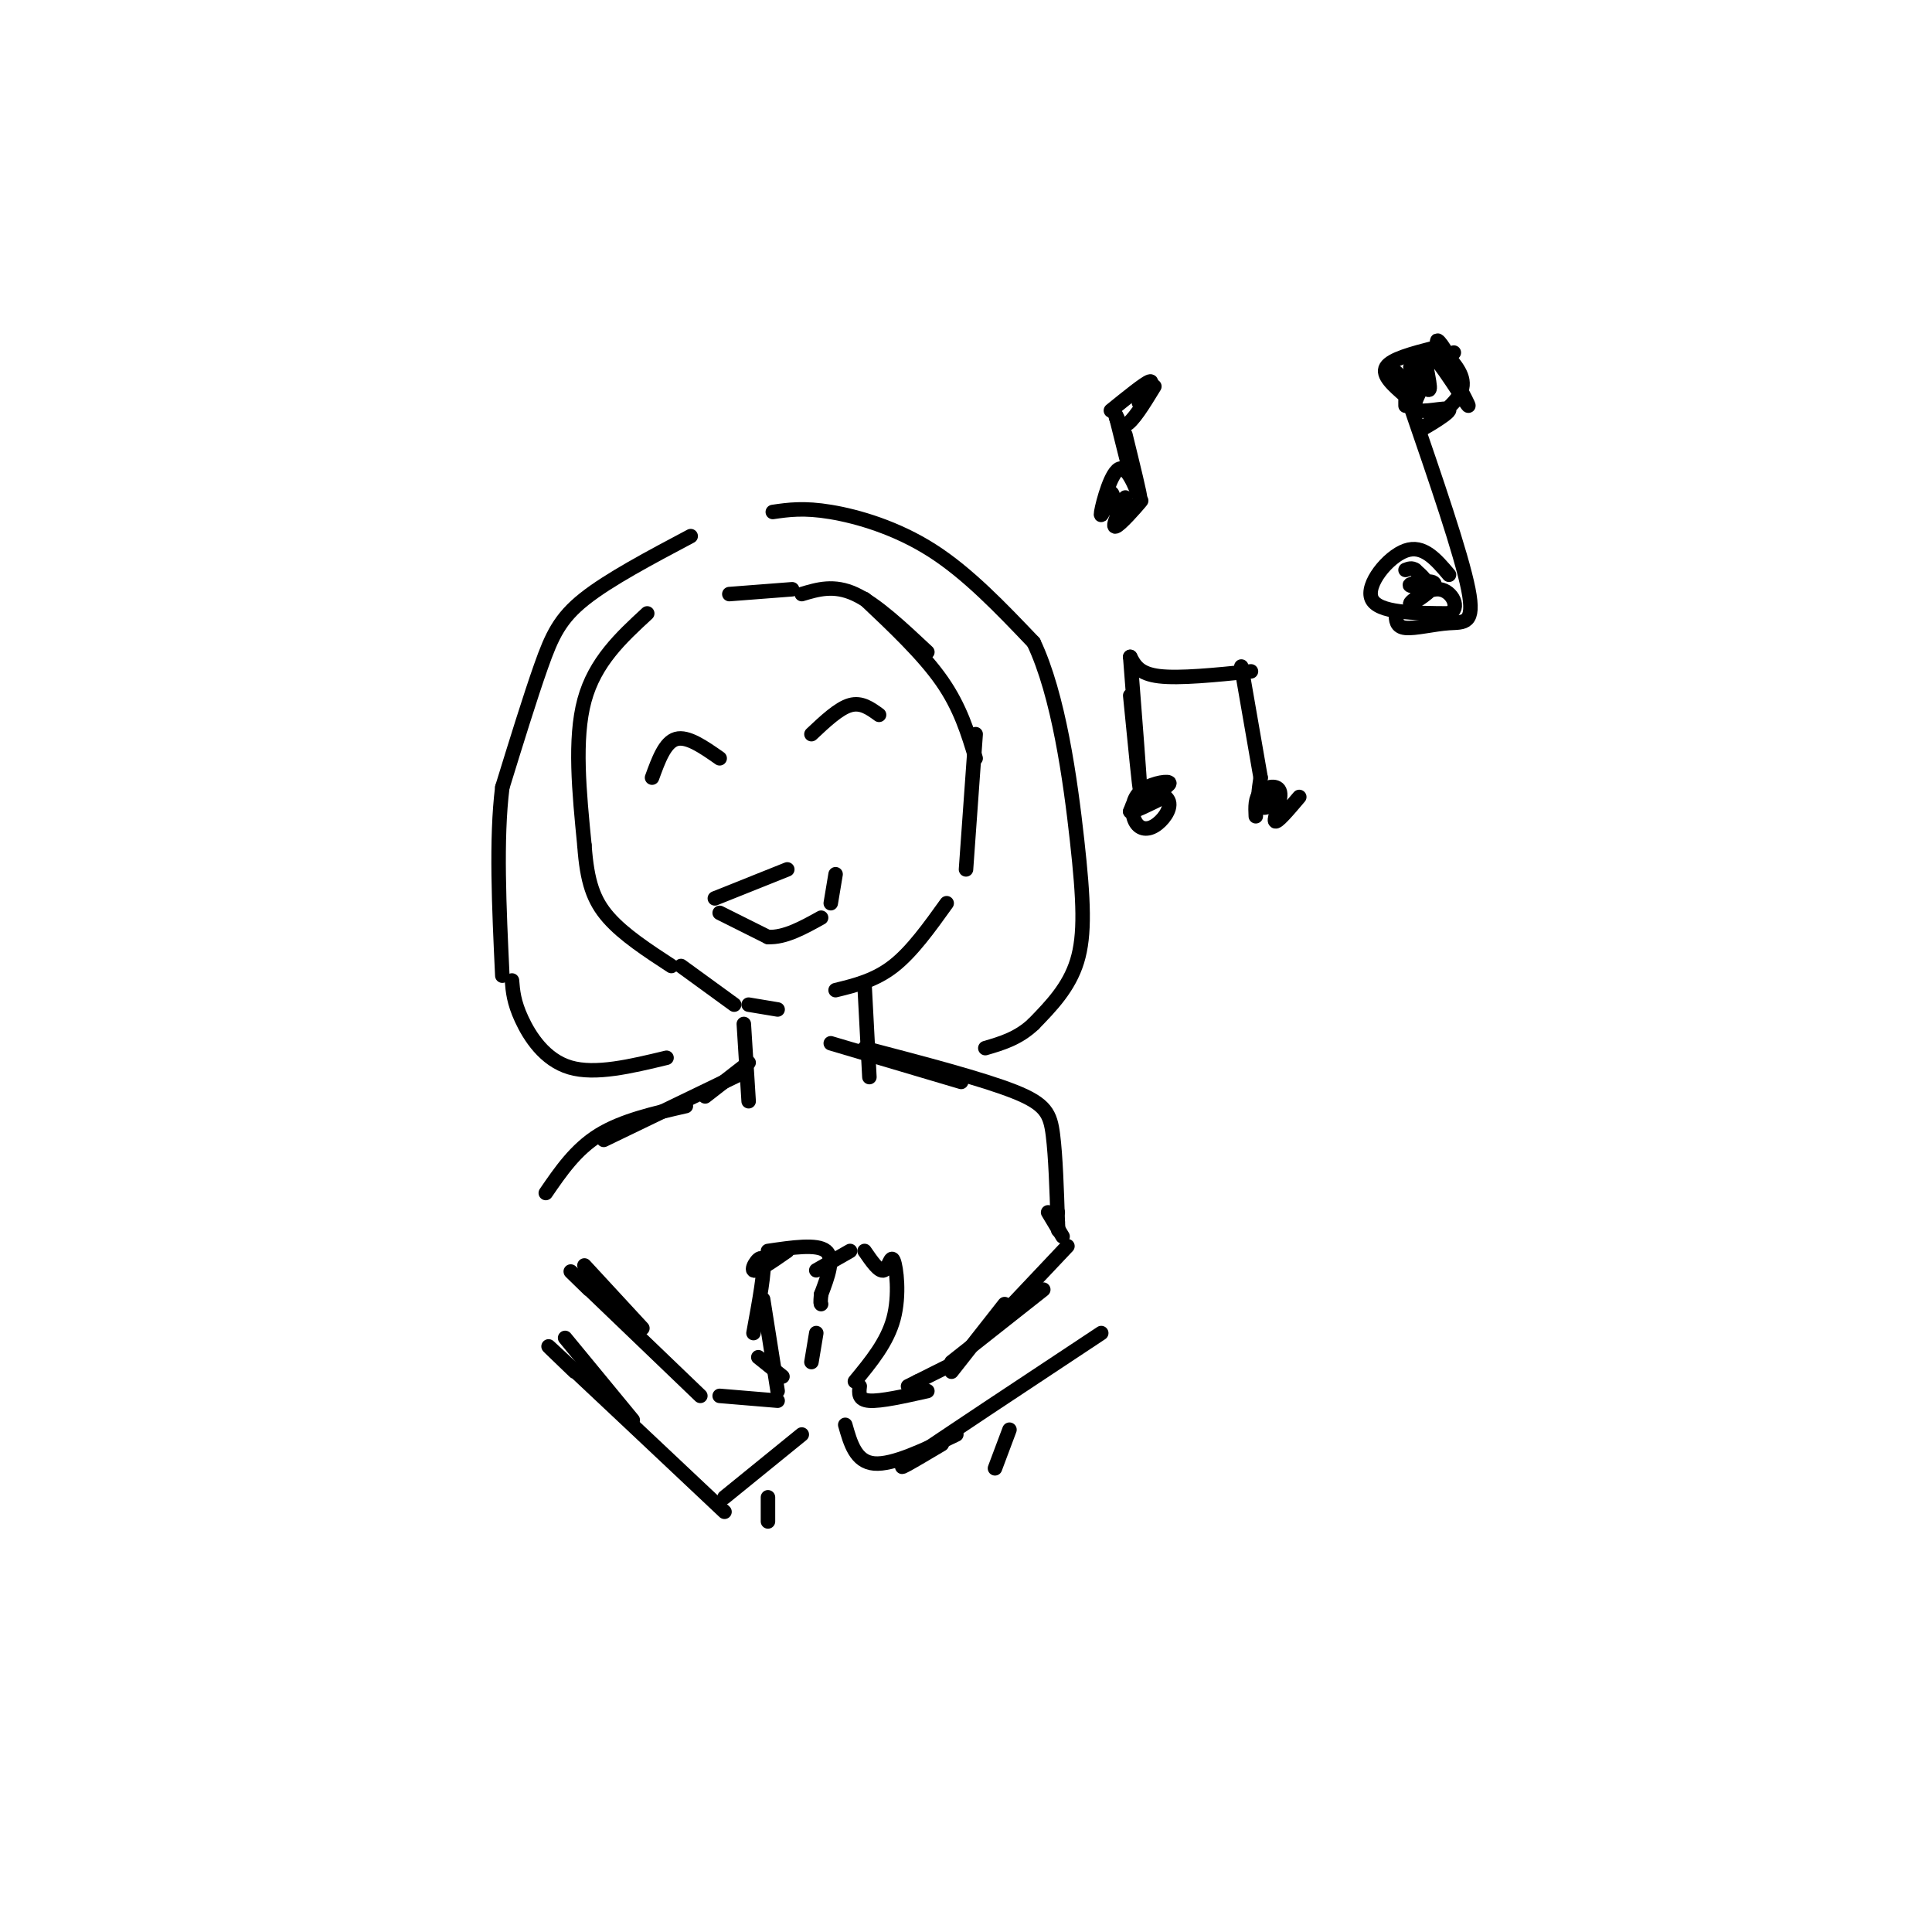 <svg viewBox='0 0 400 400' version='1.1' xmlns='http://www.w3.org/2000/svg' xmlns:xlink='http://www.w3.org/1999/xlink'><g fill='none' stroke='#000000' stroke-width='3' stroke-linecap='round' stroke-linejoin='round'><path d='M134,127c-5.417,5.000 -10.833,10.000 -13,18c-2.167,8.000 -1.083,19.000 0,30'/><path d='M121,175c0.533,7.556 1.867,11.444 5,15c3.133,3.556 8.067,6.778 13,10'/><path d='M141,200c0.000,0.000 11.000,8.000 11,8'/><path d='M155,208c0.000,0.000 6.000,1.000 6,1'/><path d='M173,205c4.083,-1.000 8.167,-2.000 12,-5c3.833,-3.000 7.417,-8.000 11,-13'/><path d='M200,180c0.000,0.000 2.000,-28.000 2,-28'/><path d='M202,157c-1.583,-5.250 -3.167,-10.500 -7,-16c-3.833,-5.500 -9.917,-11.250 -16,-17'/><path d='M192,135c-5.333,-5.000 -10.667,-10.000 -15,-12c-4.333,-2.000 -7.667,-1.000 -11,0'/><path d='M164,122c0.000,0.000 -13.000,1.000 -13,1'/><path d='M163,180c0.000,0.000 -15.000,6.000 -15,6'/><path d='M149,189c0.000,0.000 10.000,5.000 10,5'/><path d='M159,194c3.500,0.167 7.250,-1.917 11,-4'/><path d='M172,187c0.000,0.000 1.000,-6.000 1,-6'/><path d='M168,152c2.833,-2.667 5.667,-5.333 8,-6c2.333,-0.667 4.167,0.667 6,2'/><path d='M135,161c1.333,-3.667 2.667,-7.333 5,-8c2.333,-0.667 5.667,1.667 9,4'/><path d='M143,111c-8.467,4.489 -16.933,8.978 -22,13c-5.067,4.022 -6.733,7.578 -9,14c-2.267,6.422 -5.133,15.711 -8,25'/><path d='M104,163c-1.333,10.667 -0.667,24.833 0,39'/><path d='M106,203c0.178,2.222 0.356,4.444 2,8c1.644,3.556 4.756,8.444 10,10c5.244,1.556 12.622,-0.222 20,-2'/><path d='M160,106c3.200,-0.467 6.400,-0.933 12,0c5.600,0.933 13.600,3.267 21,8c7.400,4.733 14.200,11.867 21,19'/><path d='M214,133c5.179,10.881 7.625,28.583 9,41c1.375,12.417 1.679,19.548 0,25c-1.679,5.452 -5.339,9.226 -9,13'/><path d='M214,212c-3.167,3.000 -6.583,4.000 -10,5'/><path d='M154,212c0.000,0.000 1.000,16.000 1,16'/><path d='M179,204c0.000,0.000 1.000,19.000 1,19'/><path d='M234,144c1.000,10.167 2.000,20.333 2,19c0.000,-1.333 -1.000,-14.167 -2,-27'/><path d='M234,136c0.917,1.750 1.833,3.500 6,4c4.167,0.500 11.583,-0.250 19,-1'/><path d='M257,138c0.000,0.000 4.000,23.000 4,23'/><path d='M261,161c-0.400,2.644 -0.800,5.289 0,6c0.800,0.711 2.800,-0.511 3,-1c0.200,-0.489 -1.400,-0.244 -3,0'/><path d='M238,165c2.316,-1.330 4.633,-2.660 4,-3c-0.633,-0.340 -4.214,0.308 -6,2c-1.786,1.692 -1.777,4.426 -1,6c0.777,1.574 2.322,1.989 4,1c1.678,-0.989 3.490,-3.382 3,-5c-0.490,-1.618 -3.283,-2.462 -5,-2c-1.717,0.462 -2.359,2.231 -3,4'/><path d='M234,168c0.667,0.167 3.833,-1.417 7,-3'/><path d='M269,165c-2.339,2.762 -4.679,5.524 -5,5c-0.321,-0.524 1.375,-4.333 1,-6c-0.375,-1.667 -2.821,-1.190 -4,0c-1.179,1.190 -1.089,3.095 -1,5'/><path d='M292,84c5.268,15.315 10.536,30.631 12,38c1.464,7.369 -0.875,6.792 -4,7c-3.125,0.208 -7.036,1.202 -9,1c-1.964,-0.202 -1.982,-1.601 -2,-3'/><path d='M291,83c0.000,0.000 0.000,1.000 0,1'/><path d='M300,119c-2.667,-3.156 -5.333,-6.311 -9,-5c-3.667,1.311 -8.333,7.089 -7,10c1.333,2.911 8.667,2.956 16,3'/><path d='M300,127c2.493,-0.915 0.727,-4.702 -2,-5c-2.727,-0.298 -6.413,2.892 -6,3c0.413,0.108 4.925,-2.868 5,-4c0.075,-1.132 -4.288,-0.420 -5,0c-0.712,0.420 2.225,0.549 3,0c0.775,-0.549 -0.613,-1.774 -2,-3'/><path d='M293,118c-0.667,-0.500 -1.333,-0.250 -2,0'/><path d='M291,82c-2.500,-2.167 -5.000,-4.333 -4,-6c1.000,-1.667 5.500,-2.833 10,-4'/><path d='M292,76c0.000,0.000 9.000,-3.000 9,-3'/><path d='M294,81c-0.928,1.855 -1.856,3.710 0,4c1.856,0.290 6.498,-0.984 6,0c-0.498,0.984 -6.134,4.226 -6,4c0.134,-0.226 6.038,-3.922 8,-7c1.962,-3.078 -0.019,-5.539 -2,-8'/><path d='M300,74c-1.259,-2.630 -3.406,-5.205 -2,-2c1.406,3.205 6.367,12.189 6,12c-0.367,-0.189 -6.060,-9.551 -8,-11c-1.940,-1.449 -0.126,5.015 0,7c0.126,1.985 -1.437,-0.507 -3,-3'/><path d='M293,77c-0.289,0.333 0.489,2.667 0,3c-0.489,0.333 -2.244,-1.333 -4,-3'/><path d='M234,98c0.000,0.000 -3.000,-12.000 -3,-12'/><path d='M231,86c0.067,-0.533 1.733,4.133 2,5c0.267,0.867 -0.867,-2.067 -2,-5'/><path d='M231,86c-0.133,0.022 0.533,2.578 2,2c1.467,-0.578 3.733,-4.289 6,-8'/><path d='M230,85c3.500,-2.833 7.000,-5.667 8,-6c1.000,-0.333 -0.500,1.833 -2,4'/><path d='M236,83c-0.333,0.667 -0.167,0.333 0,0'/><path d='M233,90c1.589,6.464 3.179,12.929 3,13c-0.179,0.071 -2.125,-6.250 -4,-6c-1.875,0.250 -3.679,7.071 -4,9c-0.321,1.929 0.839,-1.036 2,-4'/><path d='M230,102c0.500,0.000 0.750,2.000 1,4'/><path d='M233,103c-1.444,3.133 -2.889,6.267 -2,6c0.889,-0.267 4.111,-3.933 5,-5c0.889,-1.067 -0.556,0.467 -2,2'/><path d='M155,220c0.000,0.000 -9.000,7.000 -9,7'/><path d='M154,222c0.000,0.000 -29.000,14.000 -29,14'/><path d='M142,229c-6.583,1.500 -13.167,3.000 -18,6c-4.833,3.000 -7.917,7.500 -11,12'/><path d='M172,216c0.000,0.000 27.000,8.000 27,8'/><path d='M179,217c12.222,3.200 24.444,6.400 31,9c6.556,2.600 7.444,4.600 8,9c0.556,4.400 0.778,11.200 1,18'/><path d='M219,253c0.167,3.000 0.083,1.500 0,0'/><path d='M219,251c0.000,0.000 -1.000,1.000 -1,1'/><path d='M121,262c0.000,0.000 12.000,13.000 12,13'/><path d='M122,267c-2.917,-2.833 -5.833,-5.667 -2,-2c3.833,3.667 14.417,13.833 25,24'/><path d='M149,289c0.000,0.000 12.000,1.000 12,1'/><path d='M178,287c-0.167,1.417 -0.333,2.833 2,3c2.333,0.167 7.167,-0.917 12,-2'/><path d='M190,286c0.000,0.000 -1.000,1.000 -1,1'/><path d='M188,287c0.000,0.000 10.000,-5.000 10,-5'/><path d='M197,284c0.000,0.000 11.000,-14.000 11,-14'/><path d='M197,282c0.000,0.000 19.000,-15.000 19,-15'/><path d='M204,276c0.000,0.000 17.000,-18.000 17,-18'/><path d='M220,256c0.000,0.000 -3.000,-5.000 -3,-5'/><path d='M162,285c0.000,0.000 -5.000,-4.000 -5,-4'/><path d='M161,288c0.000,0.000 -3.000,-19.000 -3,-19'/><path d='M156,276c1.222,-6.644 2.444,-13.289 2,-15c-0.444,-1.711 -2.556,1.511 -2,2c0.556,0.489 3.778,-1.756 7,-4'/><path d='M179,259c1.512,2.196 3.024,4.393 4,4c0.976,-0.393 1.417,-3.375 2,-2c0.583,1.375 1.310,7.107 0,12c-1.310,4.893 -4.655,8.946 -8,13'/><path d='M176,259c0.000,0.000 -7.000,4.000 -7,4'/><path d='M159,259c5.083,-0.750 10.167,-1.500 12,0c1.833,1.500 0.417,5.250 -1,9'/><path d='M170,268c-0.167,1.833 -0.083,1.917 0,2'/><path d='M169,276c0.000,0.000 -1.000,6.000 -1,6'/><path d='M117,277c0.000,0.000 14.000,17.000 14,17'/><path d='M119,284c-4.083,-3.917 -8.167,-7.833 -3,-3c5.167,4.833 19.583,18.417 34,32'/><path d='M159,315c0.000,0.000 0.000,-5.000 0,-5'/><path d='M150,310c0.000,0.000 16.000,-13.000 16,-13'/><path d='M175,295c1.083,3.833 2.167,7.667 6,8c3.833,0.333 10.417,-2.833 17,-6'/><path d='M195,299c-5.750,3.417 -11.500,6.833 -6,3c5.500,-3.833 22.250,-14.917 39,-26'/><path d='M209,296c0.000,0.000 -3.000,8.000 -3,8'/></g>
</svg>